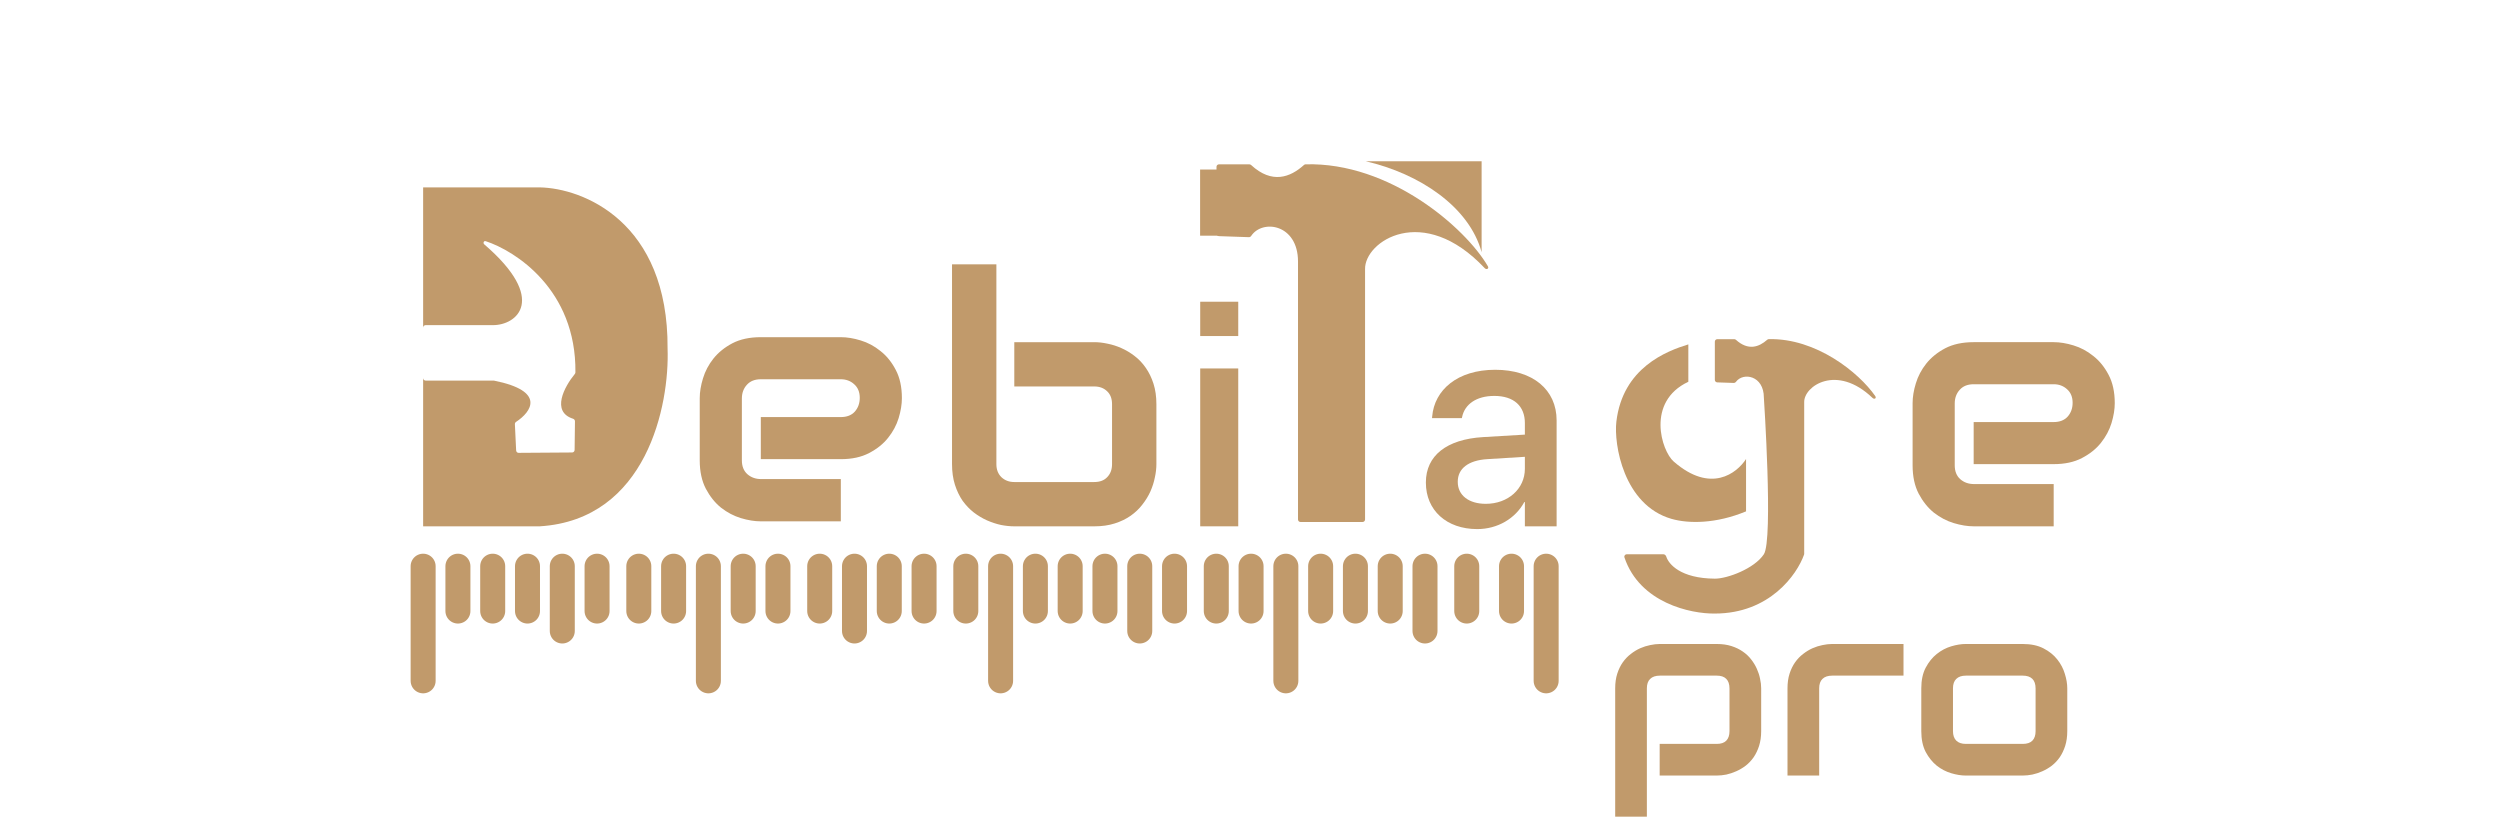 <svg width="300" height="100" viewBox="0 0 300 100" fill="none" xmlns="http://www.w3.org/2000/svg">
<g clip-path="url(#clip0_741_9940)">
<path d="M50.776 67.943V81.7" stroke="#C19A6B" stroke-width="3" stroke-linecap="round"/>
<path d="M85.006 67.943V81.7" stroke="#C19A6B" stroke-width="3" stroke-linecap="round"/>
<path d="M120.072 67.943V81.7" stroke="#C19A6B" stroke-width="3" stroke-linecap="round"/>
<path d="M154.303 67.943V81.7" stroke="#C19A6B" stroke-width="3" stroke-linecap="round"/>
<path d="M185.538 67.943V81.7" stroke="#C19A6B" stroke-width="3" stroke-linecap="round"/>
<path d="M54.95 67.943V73.326" stroke="#C19A6B" stroke-width="3" stroke-linecap="round"/>
<path d="M63.299 67.943V73.326" stroke="#C19A6B" stroke-width="3" stroke-linecap="round"/>
<path d="M59.124 67.943V73.326" stroke="#C19A6B" stroke-width="3" stroke-linecap="round"/>
<path d="M71.648 67.943V73.326" stroke="#C19A6B" stroke-width="3" stroke-linecap="round"/>
<path d="M67.474 67.943V75.719" stroke="#C19A6B" stroke-width="3" stroke-linecap="round"/>
<path d="M102.539 67.943V75.719" stroke="#C19A6B" stroke-width="3" stroke-linecap="round"/>
<path d="M136.77 67.943V75.719" stroke="#C19A6B" stroke-width="3" stroke-linecap="round"/>
<path d="M171 67.943V75.719" stroke="#C19A6B" stroke-width="3" stroke-linecap="round"/>
<path d="M76.657 67.943V73.326" stroke="#C19A6B" stroke-width="3" stroke-linecap="round"/>
<path d="M80.832 67.943V73.326" stroke="#C19A6B" stroke-width="3" stroke-linecap="round"/>
<path d="M93.355 67.943V73.326" stroke="#C19A6B" stroke-width="3" stroke-linecap="round"/>
<path d="M89.181 67.943V73.326" stroke="#C19A6B" stroke-width="3" stroke-linecap="round"/>
<path d="M98.365 67.943V73.326" stroke="#C19A6B" stroke-width="3" stroke-linecap="round"/>
<path d="M106.713 67.943V73.326" stroke="#C19A6B" stroke-width="3" stroke-linecap="round"/>
<path d="M115.897 67.943V73.326" stroke="#C19A6B" stroke-width="3" stroke-linecap="round"/>
<path d="M110.888 67.943V73.326" stroke="#C19A6B" stroke-width="3" stroke-linecap="round"/>
<path d="M124.247 67.943V73.326" stroke="#C19A6B" stroke-width="3" stroke-linecap="round"/>
<path d="M132.595 67.943V73.326" stroke="#C19A6B" stroke-width="3" stroke-linecap="round"/>
<path d="M128.42 67.943V73.326" stroke="#C19A6B" stroke-width="3" stroke-linecap="round"/>
<path d="M140.944 67.943V73.326" stroke="#C19A6B" stroke-width="3" stroke-linecap="round"/>
<path d="M145.954 67.943V73.326" stroke="#C19A6B" stroke-width="3" stroke-linecap="round"/>
<path d="M150.128 67.943V73.326" stroke="#C19A6B" stroke-width="3" stroke-linecap="round"/>
<path d="M158.477 67.943V73.326" stroke="#C19A6B" stroke-width="3" stroke-linecap="round"/>
<path d="M166.826 67.943V73.326" stroke="#C19A6B" stroke-width="3" stroke-linecap="round"/>
<path d="M162.651 67.943V73.326" stroke="#C19A6B" stroke-width="3" stroke-linecap="round"/>
<path d="M176.01 67.943V73.326" stroke="#C19A6B" stroke-width="3" stroke-linecap="round"/>
<path d="M181.382 67.943V73.326" stroke="#C19A6B" stroke-width="3" stroke-linecap="round"/>
<path d="M211.341 87.735C211.341 88.387 211.258 88.976 211.092 89.502C210.926 90.018 210.707 90.476 210.434 90.875C210.161 91.264 209.845 91.6 209.483 91.882C209.123 92.155 208.743 92.379 208.343 92.554C207.953 92.729 207.558 92.861 207.159 92.948C206.759 93.026 206.379 93.065 206.018 93.065H199.16V89.268H206.018C206.525 89.268 206.905 89.137 207.159 88.874C207.412 88.612 207.539 88.232 207.539 87.735V82.624C207.539 82.098 207.407 81.709 207.144 81.456C206.891 81.203 206.515 81.076 206.018 81.076H199.189C198.672 81.076 198.282 81.208 198.02 81.47C197.756 81.723 197.625 82.098 197.625 82.595V98.001H193.823V82.595C193.823 81.943 193.905 81.359 194.071 80.842C194.237 80.327 194.456 79.874 194.73 79.485C195.012 79.086 195.334 78.749 195.694 78.477C196.055 78.194 196.431 77.966 196.82 77.791C197.22 77.615 197.62 77.489 198.02 77.411C198.429 77.324 198.809 77.279 199.16 77.279H206.018C206.671 77.279 207.256 77.362 207.773 77.528C208.29 77.693 208.743 77.912 209.133 78.185C209.532 78.458 209.868 78.774 210.142 79.134C210.424 79.494 210.654 79.874 210.829 80.273C211.005 80.662 211.131 81.057 211.209 81.456C211.297 81.855 211.341 82.235 211.341 82.595V87.735ZM228.42 81.076H219.865C219.349 81.076 218.959 81.208 218.696 81.47C218.433 81.723 218.301 82.098 218.301 82.595V93.065H214.5V82.595C214.5 81.943 214.582 81.359 214.748 80.842C214.913 80.327 215.133 79.874 215.406 79.485C215.688 79.086 216.01 78.749 216.371 78.477C216.732 78.194 217.107 77.966 217.497 77.791C217.897 77.615 218.296 77.489 218.696 77.411C219.105 77.324 219.486 77.279 219.837 77.279H228.42V81.076ZM248.073 87.735C248.073 88.387 247.99 88.976 247.824 89.502C247.658 90.018 247.439 90.476 247.167 90.875C246.893 91.264 246.577 91.6 246.216 91.882C245.855 92.155 245.475 92.379 245.075 92.554C244.685 92.729 244.286 92.861 243.876 92.948C243.476 93.026 243.096 93.065 242.736 93.065H235.878C235.351 93.065 234.776 92.972 234.152 92.788C233.528 92.603 232.948 92.301 232.412 91.882C231.886 91.454 231.442 90.904 231.081 90.232C230.73 89.551 230.555 88.719 230.555 87.735V82.595C230.555 81.622 230.73 80.799 231.081 80.127C231.442 79.446 231.886 78.895 232.412 78.477C232.948 78.049 233.528 77.742 234.152 77.557C234.776 77.372 235.351 77.279 235.878 77.279H242.736C243.711 77.279 244.539 77.454 245.221 77.805C245.904 78.156 246.454 78.599 246.874 79.134C247.293 79.66 247.595 80.234 247.78 80.857C247.975 81.481 248.073 82.06 248.073 82.595V87.735ZM244.271 82.624C244.271 82.098 244.139 81.709 243.876 81.456C243.613 81.203 243.233 81.076 242.736 81.076H235.907C235.4 81.076 235.015 81.208 234.752 81.47C234.489 81.723 234.357 82.098 234.357 82.595V87.735C234.357 88.232 234.489 88.612 234.752 88.874C235.015 89.137 235.4 89.268 235.907 89.268H242.736C243.252 89.268 243.638 89.137 243.891 88.874C244.144 88.612 244.271 88.232 244.271 87.735V82.624Z" fill="#C19A6B"/>
<path d="M108.227 47.78C108.227 48.516 108.097 49.313 107.838 50.172C107.579 51.017 107.156 51.807 106.569 52.543C105.996 53.266 105.239 53.872 104.296 54.363C103.369 54.853 102.236 55.099 100.899 55.099H91.297V50.049H100.899C101.622 50.049 102.181 49.831 102.577 49.395C102.973 48.945 103.171 48.393 103.171 47.739C103.171 47.044 102.946 46.499 102.495 46.103C102.058 45.708 101.526 45.511 100.899 45.511H91.297C90.574 45.511 90.014 45.735 89.618 46.185C89.223 46.621 89.025 47.167 89.025 47.821V55.242C89.025 55.951 89.243 56.502 89.68 56.898C90.13 57.293 90.683 57.49 91.338 57.49H100.899V62.561H91.297C90.56 62.561 89.762 62.432 88.902 62.173C88.056 61.914 87.264 61.498 86.527 60.925C85.804 60.339 85.197 59.583 84.705 58.656C84.214 57.715 83.968 56.578 83.968 55.242V47.78C83.968 47.044 84.098 46.253 84.357 45.408C84.617 44.55 85.033 43.759 85.606 43.037C86.193 42.301 86.95 41.688 87.878 41.197C88.82 40.706 89.96 40.461 91.297 40.461H100.899C101.635 40.461 102.427 40.59 103.273 40.849C104.133 41.108 104.925 41.531 105.648 42.117C106.385 42.689 106.999 43.446 107.49 44.386C107.982 45.313 108.227 46.444 108.227 47.78Z" fill="#C19A6B"/>
<path d="M253.771 48.377C253.771 49.114 253.641 49.911 253.381 50.769C253.123 51.614 252.699 52.405 252.112 53.141C251.539 53.864 250.782 54.47 249.84 54.961C248.912 55.451 247.78 55.696 246.442 55.696H236.84V50.647H246.442C247.165 50.647 247.724 50.428 248.12 49.992C248.516 49.543 248.714 48.99 248.714 48.337C248.714 47.642 248.489 47.096 248.039 46.701C247.602 46.306 247.07 46.108 246.442 46.108H236.84C236.117 46.108 235.557 46.333 235.162 46.783C234.766 47.219 234.568 47.764 234.568 48.418V55.84C234.568 56.548 234.787 57.1 235.223 57.495C235.674 57.891 236.226 58.088 236.882 58.088H246.442V63.158H236.84C236.104 63.158 235.305 63.029 234.445 62.77C233.6 62.511 232.808 62.096 232.07 61.523C231.347 60.937 230.74 60.18 230.248 59.254C229.757 58.313 229.512 57.175 229.512 55.84V48.377C229.512 47.642 229.641 46.851 229.9 46.006C230.16 45.147 230.576 44.357 231.149 43.635C231.736 42.898 232.494 42.285 233.422 41.794C234.364 41.304 235.503 41.059 236.84 41.059H246.442C247.179 41.059 247.971 41.188 248.816 41.447C249.676 41.706 250.468 42.129 251.191 42.715C251.928 43.287 252.542 44.043 253.033 44.984C253.525 45.911 253.771 47.042 253.771 48.377Z" fill="#C19A6B"/>
<path d="M138.768 55.697C138.768 56.202 138.707 56.733 138.583 57.292C138.474 57.851 138.297 58.41 138.051 58.968C137.806 59.514 137.485 60.038 137.089 60.543C136.707 61.047 136.236 61.497 135.677 61.892C135.131 62.274 134.496 62.581 133.772 62.812C133.05 63.044 132.23 63.16 131.316 63.16H121.715C121.21 63.16 120.678 63.105 120.118 62.996C119.558 62.873 118.999 62.689 118.439 62.444C117.893 62.199 117.368 61.885 116.863 61.503C116.358 61.109 115.908 60.639 115.512 60.093C115.13 59.534 114.822 58.894 114.591 58.171C114.359 57.435 114.243 56.611 114.243 55.697V31.717H119.566V55.697C119.566 56.352 119.77 56.876 120.179 57.272C120.589 57.653 121.101 57.844 121.715 57.844H131.316C131.985 57.844 132.503 57.647 132.872 57.251C133.254 56.856 133.445 56.338 133.445 55.697V48.501C133.445 47.834 133.247 47.316 132.851 46.948C132.455 46.566 131.944 46.375 131.316 46.375H121.715V41.06H131.316C131.821 41.06 132.353 41.121 132.913 41.244C133.472 41.353 134.025 41.53 134.571 41.775C135.131 42.021 135.663 42.341 136.168 42.736C136.673 43.118 137.116 43.588 137.498 44.147C137.881 44.692 138.188 45.326 138.42 46.048C138.651 46.77 138.768 47.588 138.768 48.501V55.697Z" fill="#C19A6B"/>
<path d="M148.589 40.325H144.026V36.207H148.589V40.325ZM148.589 63.158H144.026V44.215H148.589V63.158Z" fill="#C19A6B"/>
<path d="M177.266 63.491C173.58 63.491 171.106 61.23 171.106 57.918V57.884C171.106 54.677 173.598 52.714 177.967 52.452L182.985 52.154V50.769C182.985 48.736 181.67 47.51 179.318 47.51C177.125 47.51 175.774 48.543 175.458 50.015L175.423 50.173H171.843L171.861 49.981C172.124 46.809 174.879 44.373 179.423 44.373C183.933 44.373 186.794 46.756 186.794 50.454V63.158H182.985V60.249H182.915C181.845 62.229 179.704 63.491 177.266 63.491ZM174.931 57.831C174.931 59.443 176.265 60.459 178.3 60.459C180.968 60.459 182.985 58.655 182.985 56.254V54.817L178.476 55.097C176.195 55.238 174.931 56.236 174.931 57.796V57.831Z" fill="#C19A6B"/>
<path d="M64.773 22.486C69.926 22.582 80.207 26.582 80.109 41.82C80.353 48.599 77.626 62.357 64.773 63.159H50.776V45.361C50.776 45.531 50.906 45.669 51.066 45.669H59.225C59.243 45.669 59.262 45.671 59.28 45.674C65.567 46.933 63.748 49.436 61.93 50.624C61.837 50.685 61.781 50.794 61.787 50.909L61.937 54.05C61.944 54.214 62.073 54.343 62.228 54.342L68.664 54.297C68.822 54.295 68.95 54.16 68.953 53.992L68.996 50.562C68.998 50.418 68.903 50.292 68.773 50.251C66.098 49.4 67.732 46.391 68.978 44.877C69.023 44.821 69.049 44.749 69.05 44.676C69.157 34.732 61.809 30.094 58.274 28.937C58.239 28.925 58.205 28.925 58.17 28.934C58.009 28.977 57.97 29.202 58.099 29.313C65.787 35.93 62.022 39.041 59.132 39.017H51.066C50.906 39.017 50.776 39.155 50.776 39.325V22.486H64.773Z" fill="#C19A6B"/>
<path d="M163.883 19.35H177.794V30.265C176.304 24.807 170.342 20.838 163.883 19.35Z" fill="#C19A6B"/>
<path d="M146.278 19.721H149.927C150.003 19.721 150.078 19.752 150.134 19.804C152.645 22.112 154.822 21.287 156.477 19.797C156.53 19.748 156.599 19.72 156.671 19.718C166.78 19.44 175.842 27.326 178.544 31.946C178.711 32.231 178.391 32.417 178.164 32.176C170.747 24.288 163.729 28.977 163.807 32.303V62.34C163.807 62.505 163.674 62.639 163.508 62.639H160.33H156.06C155.895 62.639 155.761 62.505 155.761 62.34V31.379C155.761 26.903 151.508 26.26 150.142 28.311C150.079 28.405 149.976 28.465 149.864 28.461L146.268 28.337C146.107 28.332 145.979 28.199 145.979 28.038V20.02C145.979 19.855 146.113 19.721 146.278 19.721Z" fill="#C19A6B"/>
<path d="M144.012 20.344H146.993V28.282H144.012V20.344Z" fill="#C19A6B"/>
<path d="M206.081 40.7H208.108C208.185 40.7 208.259 40.73 208.315 40.781C209.794 42.114 211.078 41.645 212.061 40.775C212.115 40.727 212.184 40.698 212.256 40.697C217.945 40.562 223.076 44.718 225.025 47.521C225.214 47.792 224.934 47.972 224.695 47.743C220.402 43.632 216.457 46.332 216.504 48.266V66.46C216.504 66.493 216.498 66.525 216.487 66.556C215.645 68.943 212.356 73.626 205.781 73.626C202.89 73.666 196.773 72.362 194.933 66.892C194.87 66.703 195.013 66.51 195.212 66.51H199.605C199.77 66.51 199.907 66.646 199.957 66.804C200.23 67.675 201.648 69.412 205.781 69.439C207.27 69.449 210.53 68.234 211.664 66.51C212.798 64.786 211.664 47.71 211.664 47.71C211.664 45.063 209.19 44.645 208.327 45.806C208.26 45.896 208.157 45.957 208.045 45.953L206.071 45.885C205.909 45.879 205.781 45.747 205.781 45.586V40.998C205.781 40.833 205.915 40.7 206.081 40.7Z" fill="#C19A6B"/>
<path d="M202.601 45.812V41.326C200.005 42.124 194.731 44.116 193.964 50.597C193.645 53.289 194.819 60.597 200.572 62.261C202.64 62.859 205.932 62.859 209.526 61.364V55.083C208.427 56.778 205.296 59.27 200.841 55.382C199.375 54.103 197.51 48.205 202.601 45.812Z" fill="#C19A6B"/>
</g>
<defs>
<clipPath id="clip0_741_9940">
<rect width="300" height="100" fill="white"/>
</clipPath>
</defs>
</svg>
